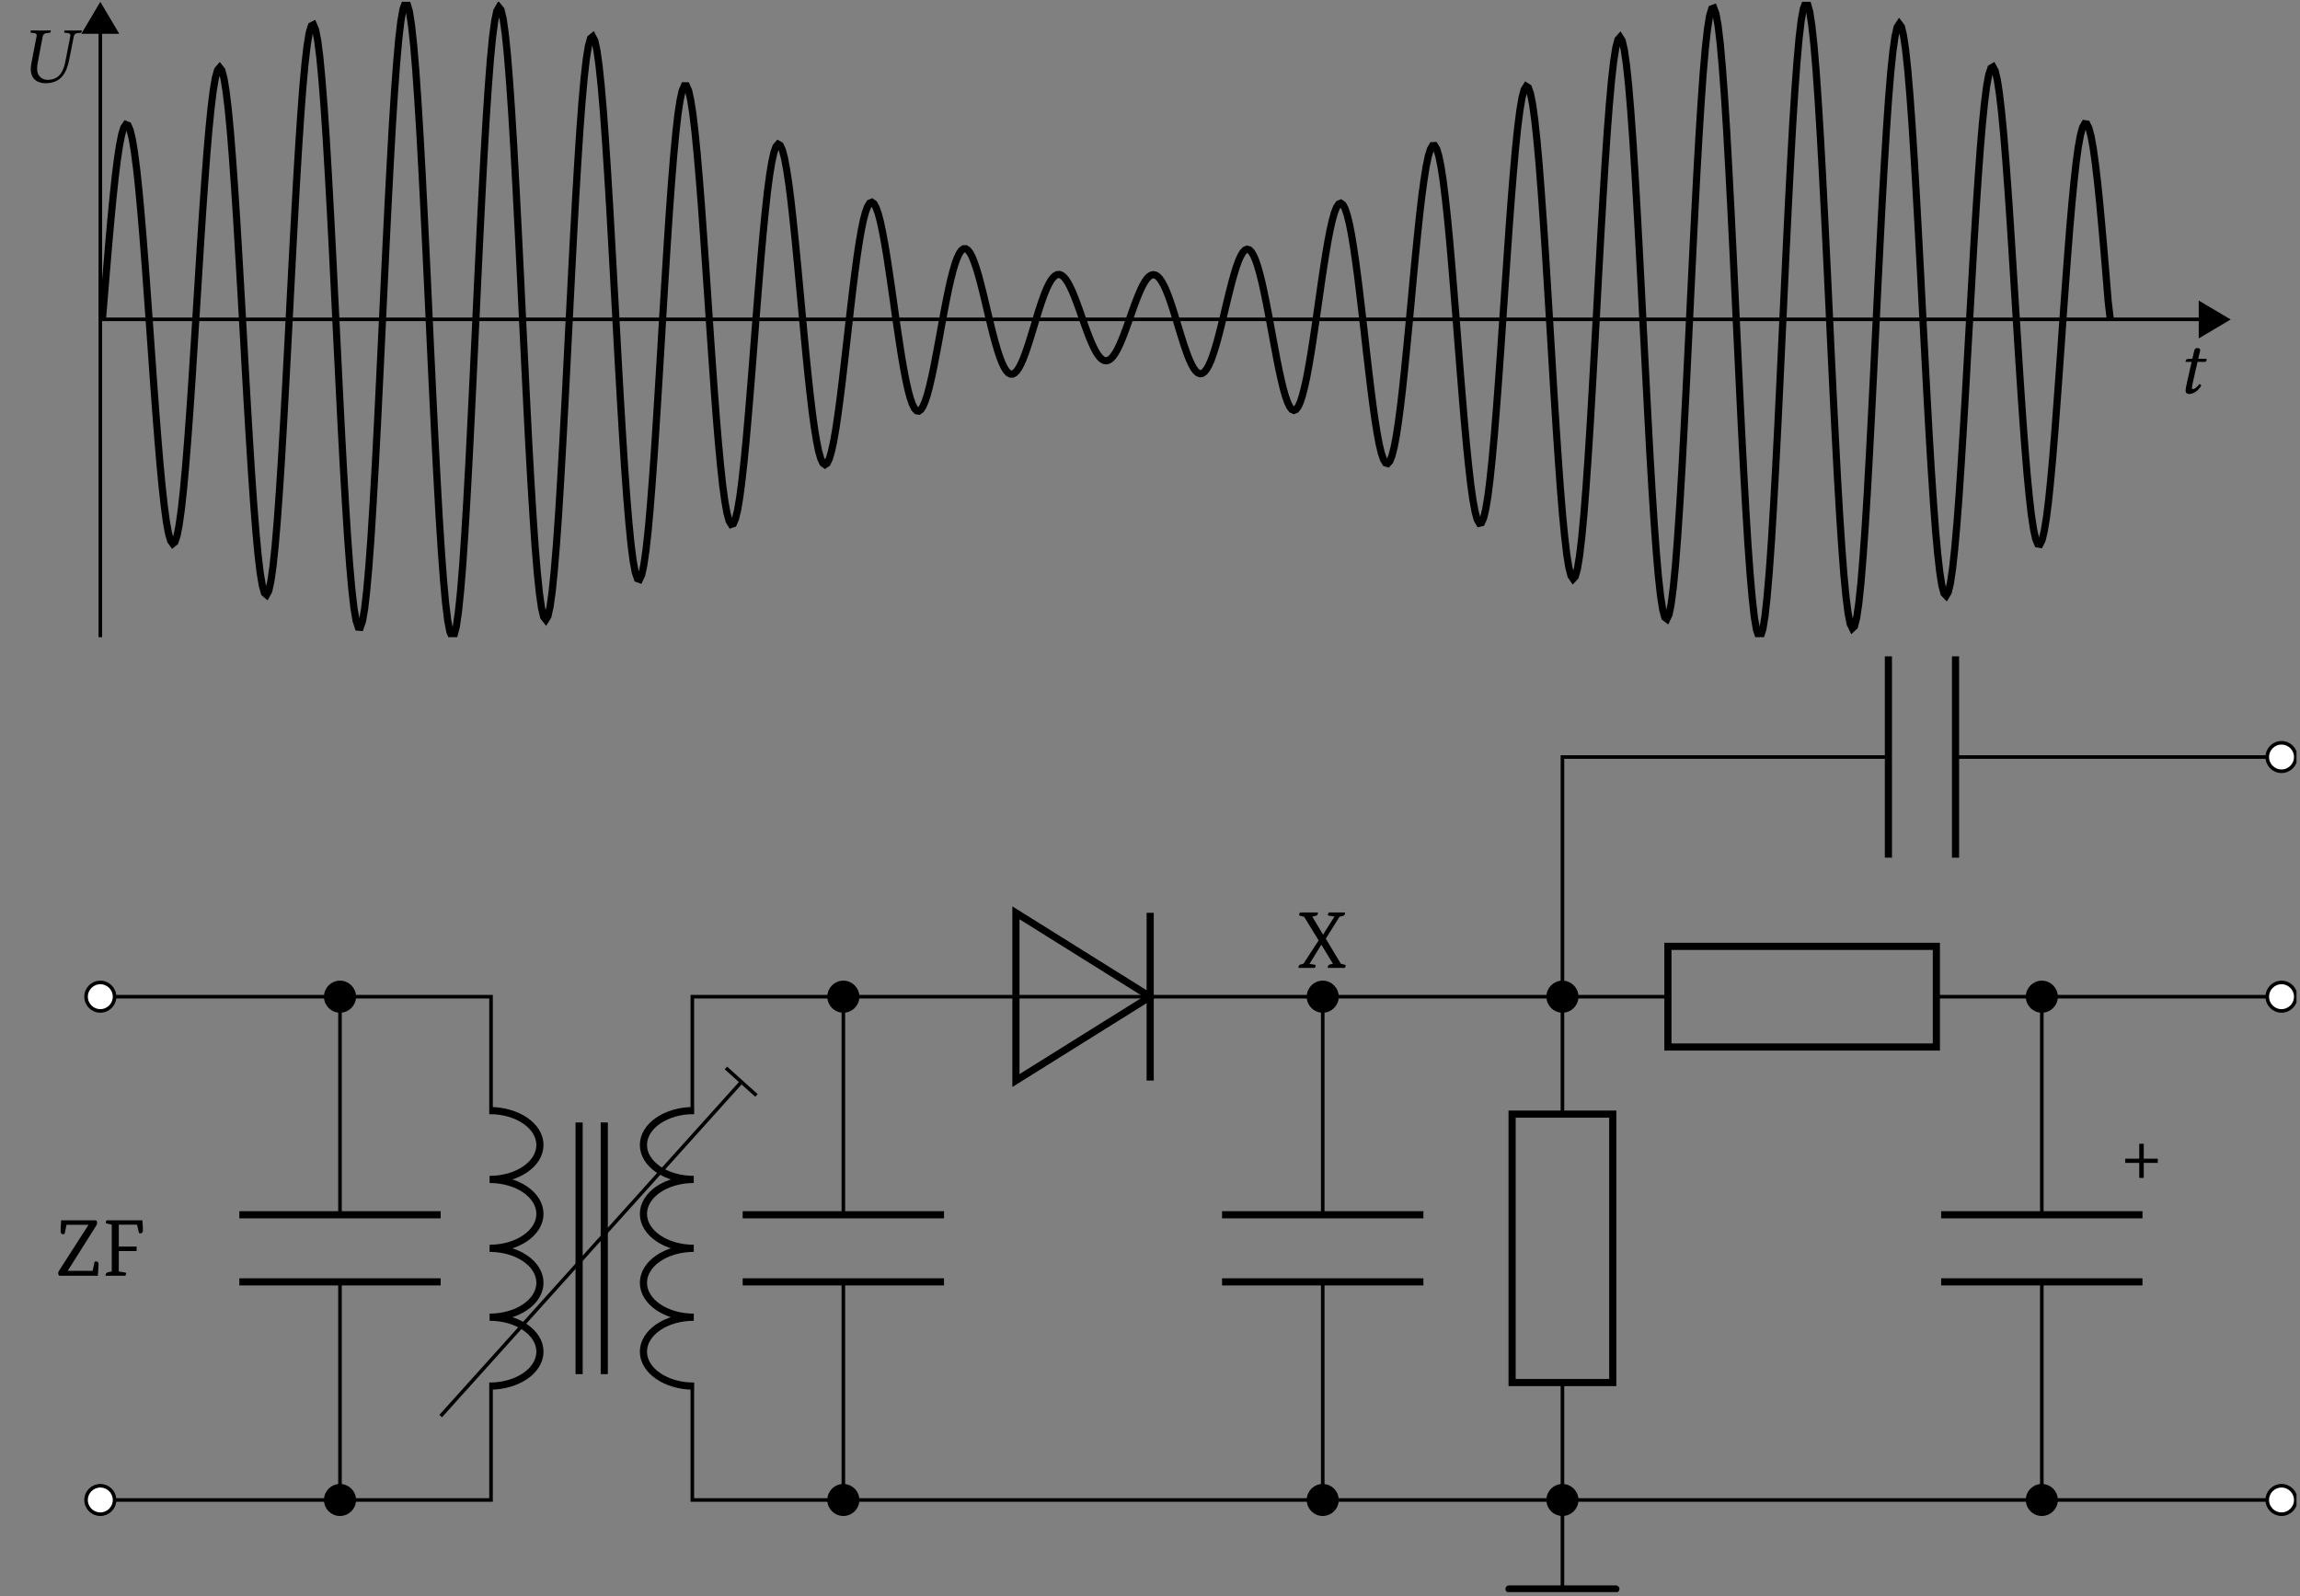 <?xml version="1.0" encoding="UTF-8"?>
<svg xmlns="http://www.w3.org/2000/svg" xmlns:xlink="http://www.w3.org/1999/xlink" width="255.85" height="177.562" viewBox="0 0 255.85 177.562">
<rect x="0" y="0" width="255.85" height="177.562" fill="#808080" stroke="none"/>
<defs>
<g>
<g id="glyph-0-0">
<path d="M 0.938 -3.828 L 0.469 -3.812 C 0.297 -3.797 0.234 -3.734 0.219 -3.656 C 0.203 -3.625 0.172 -3.516 0.172 -3.5 C 0.172 -3.484 0.203 -3.484 0.234 -3.484 L 0.859 -3.484 L 0.312 -1.047 C 0.25 -0.766 0.188 -0.484 0.188 -0.328 C 0.188 0 0.344 0.094 0.625 0.094 C 1.031 0.094 1.625 -0.281 1.922 -0.828 C 1.891 -0.953 1.828 -1 1.719 -1 C 1.312 -0.531 1.156 -0.453 1.016 -0.453 C 0.984 -0.453 0.891 -0.469 0.891 -0.578 C 0.891 -0.656 0.922 -0.828 0.984 -1.141 L 1.516 -3.484 L 2.391 -3.484 C 2.5 -3.531 2.578 -3.766 2.484 -3.828 L 1.594 -3.828 L 1.688 -4.234 C 1.719 -4.406 1.812 -4.672 1.812 -4.766 C 1.812 -4.922 1.734 -5.016 1.453 -5.016 C 1.125 -5.016 1.141 -4.609 1.047 -4.281 Z M 0.938 -3.828 "/>
</g>
<g id="glyph-0-1">
<path d="M 1.828 0.094 C 3.578 0.094 4.203 -1.047 4.5 -2.641 L 4.984 -5.094 C 5.031 -5.344 5.172 -5.484 5.547 -5.5 L 5.766 -5.516 C 5.812 -5.516 5.844 -5.547 5.844 -5.594 L 5.875 -5.766 L 5.859 -5.781 C 5.453 -5.781 5.109 -5.766 4.922 -5.766 C 4.719 -5.766 4.375 -5.781 3.984 -5.781 L 3.953 -5.766 L 3.922 -5.594 C 3.922 -5.547 3.953 -5.516 3.984 -5.516 L 4.203 -5.5 C 4.5 -5.484 4.609 -5.406 4.609 -5.219 C 4.609 -5.188 4.609 -5.141 4.594 -5.094 L 4.078 -2.469 C 3.891 -1.469 3.531 -0.281 2.078 -0.281 C 1.656 -0.281 1.344 -0.469 1.141 -0.719 C 0.953 -0.969 0.906 -1.25 0.906 -1.531 C 0.906 -1.812 0.953 -2.125 1.016 -2.406 L 1.531 -5.109 C 1.594 -5.359 1.734 -5.484 2.094 -5.5 L 2.312 -5.516 C 2.359 -5.516 2.391 -5.547 2.391 -5.594 L 2.438 -5.766 L 2.406 -5.781 C 2.016 -5.781 1.656 -5.766 1.312 -5.766 C 0.969 -5.766 0.641 -5.781 0.234 -5.781 L 0.203 -5.766 L 0.172 -5.594 C 0.172 -5.547 0.203 -5.516 0.234 -5.516 L 0.453 -5.5 C 0.734 -5.484 0.859 -5.422 0.859 -5.234 C 0.859 -5.188 0.859 -5.156 0.844 -5.109 L 0.266 -2.109 C 0.219 -1.875 0.203 -1.672 0.203 -1.484 C 0.203 -0.203 1.156 0.094 1.828 0.094 Z M 1.828 0.094 "/>
</g>
<g id="glyph-1-0">
<path d="M 3.641 -5.656 L 3.641 -5.672 L 1.203 -5.672 L 1 -4.672 C 0.938 -4.641 0.867 -4.625 0.797 -4.625 C 0.629 -4.625 0.547 -4.754 0.547 -5.016 C 0.547 -5.266 0.566 -5.648 0.609 -6.172 L 4.516 -6.172 C 4.578 -6.078 4.609 -5.977 4.609 -5.875 C 4.609 -5.781 4.578 -5.688 4.516 -5.594 L 1.344 -0.562 L 1.344 -0.547 L 4.109 -0.547 L 4.328 -1.562 C 4.391 -1.582 4.461 -1.594 4.547 -1.594 C 4.691 -1.594 4.766 -1.473 4.766 -1.234 C 4.766 -1.016 4.738 -0.602 4.688 0 L 0.438 0 C 0.332 -0.039 0.281 -0.133 0.281 -0.281 C 0.281 -0.363 0.301 -0.441 0.344 -0.516 Z M 3.641 -5.656 "/>
</g>
<g id="glyph-1-1">
<path d="M 4.5 -6.172 C 4.539 -5.672 4.562 -5.316 4.562 -5.109 C 4.562 -4.848 4.477 -4.719 4.312 -4.719 C 4.25 -4.719 4.188 -4.727 4.125 -4.75 L 3.906 -5.688 L 1.875 -5.688 L 1.875 -3.25 L 3.859 -3.25 L 3.859 -2.75 L 1.875 -2.75 L 1.875 -0.484 L 2.578 -0.359 C 2.66 -0.348 2.703 -0.316 2.703 -0.266 C 2.703 -0.234 2.672 -0.145 2.609 0 L 0.422 0 C 0.41 -0.02 0.406 -0.047 0.406 -0.078 C 0.406 -0.242 0.508 -0.352 0.719 -0.406 L 1.094 -0.484 L 1.094 -5.688 L 0.547 -5.812 C 0.461 -5.832 0.422 -5.867 0.422 -5.922 C 0.422 -5.973 0.453 -6.055 0.516 -6.172 Z M 4.5 -6.172 "/>
</g>
<g id="glyph-1-2">
<path d="M 2.203 -6.172 C 2.203 -6.141 2.203 -6.113 2.203 -6.094 C 2.203 -5.926 2.102 -5.82 1.906 -5.781 L 1.578 -5.703 L 2.766 -3.719 L 2.781 -3.719 L 4.047 -5.719 L 3.438 -5.812 C 3.352 -5.812 3.312 -5.848 3.312 -5.922 C 3.312 -5.973 3.348 -6.055 3.422 -6.172 L 5.203 -6.172 C 5.211 -6.141 5.219 -6.113 5.219 -6.094 C 5.219 -5.926 5.117 -5.816 4.922 -5.766 L 4.609 -5.703 L 3.078 -3.25 L 4.75 -0.469 L 5.172 -0.359 C 5.254 -0.336 5.297 -0.305 5.297 -0.266 C 5.297 -0.234 5.266 -0.145 5.203 0 L 3.312 0 C 3.301 -0.02 3.297 -0.047 3.297 -0.078 C 3.297 -0.254 3.398 -0.363 3.609 -0.406 L 3.875 -0.453 L 2.594 -2.578 L 2.578 -2.578 L 1.266 -0.453 L 1.828 -0.359 C 1.91 -0.348 1.953 -0.316 1.953 -0.266 C 1.953 -0.203 1.922 -0.113 1.859 0 L 0.047 0 C 0.047 -0.02 0.047 -0.047 0.047 -0.078 C 0.047 -0.254 0.145 -0.363 0.344 -0.406 L 0.594 -0.469 L 2.281 -3.062 L 0.672 -5.688 L 0.234 -5.797 C 0.148 -5.816 0.109 -5.859 0.109 -5.922 C 0.109 -5.973 0.145 -6.055 0.219 -6.172 Z M 2.203 -6.172 "/>
</g>
<g id="glyph-1-3">
<path d="M 2.484 -3.031 L 4.047 -3.031 L 4.047 -2.562 L 2.484 -2.562 L 2.484 -0.891 L 1.984 -0.891 L 1.984 -2.562 L 0.422 -2.562 L 0.422 -3.031 L 1.984 -3.031 L 1.984 -4.688 L 2.484 -4.688 Z M 2.484 -3.031 "/>
</g>
</g>
<clipPath id="clip-0">
<path clip-rule="nonzero" d="M 11.16 0.199 L 246 0.199 L 246 70.891 L 11.16 70.891 Z M 11.16 0.199 "/>
</clipPath>
<clipPath id="clip-1">
<path clip-rule="nonzero" d="M 252 109 L 255.461 109 L 255.461 113 L 252 113 Z M 252 109 "/>
</clipPath>
<clipPath id="clip-2">
<path clip-rule="nonzero" d="M 246 103 L 255.461 103 L 255.461 119 L 246 119 Z M 246 103 "/>
</clipPath>
<clipPath id="clip-3">
<path clip-rule="nonzero" d="M 167 176 L 181 176 L 181 177.125 L 167 177.125 Z M 167 176 "/>
</clipPath>
<clipPath id="clip-4">
<path clip-rule="nonzero" d="M 252 165 L 255.461 165 L 255.461 169 L 252 169 Z M 252 165 "/>
</clipPath>
<clipPath id="clip-5">
<path clip-rule="nonzero" d="M 246 159 L 255.461 159 L 255.461 175 L 246 175 Z M 246 159 "/>
</clipPath>
<clipPath id="clip-6">
<path clip-rule="nonzero" d="M 252 82 L 255.461 82 L 255.461 86 L 252 86 Z M 252 82 "/>
</clipPath>
<clipPath id="clip-7">
<path clip-rule="nonzero" d="M 246 77 L 255.461 77 L 255.461 92 L 246 92 Z M 246 77 "/>
</clipPath>
</defs>
<path fill="none" stroke-width="0.399" stroke-linecap="butt" stroke-linejoin="miter" stroke="rgb(0%, 0%, 0%)" stroke-opacity="1" stroke-miterlimit="10" d="M 0.001 35.433 L 234.105 35.433 " transform="matrix(0.998, 0, 0, -0.998, 11.159, 70.889)"/>
<path fill-rule="nonzero" fill="rgb(0%, 0%, 0%)" fill-opacity="1" stroke-width="0.399" stroke-linecap="butt" stroke-linejoin="miter" stroke="rgb(0%, 0%, 0%)" stroke-opacity="1" stroke-miterlimit="10" d="M 3.172 0 L 0.199 1.762 L 0.199 -1.762 Z M 3.172 0 " transform="matrix(0.998, 0, 0, -0.998, 244.586, 35.543)"/>
<path fill="none" stroke-width="0.399" stroke-linecap="butt" stroke-linejoin="miter" stroke="rgb(0%, 0%, 0%)" stroke-opacity="1" stroke-miterlimit="10" d="M 0.001 -0.001 L 0.001 67.395 " transform="matrix(0.998, 0, 0, -0.998, 11.159, 70.889)"/>
<path fill-rule="nonzero" fill="rgb(0%, 0%, 0%)" fill-opacity="1" stroke-width="0.399" stroke-linecap="butt" stroke-linejoin="miter" stroke="rgb(0%, 0%, 0%)" stroke-opacity="1" stroke-miterlimit="10" d="M 3.175 -0.001 L 0.199 1.765 L 0.199 -1.763 Z M 3.175 -0.001 " transform="matrix(0, -0.998, -0.998, 0, 11.159, 3.761)"/>
<g clip-path="url(#clip-0)">
<path fill="none" stroke-width="0.797" stroke-linecap="butt" stroke-linejoin="miter" stroke="rgb(0%, 0%, 0%)" stroke-opacity="1" stroke-miterlimit="10" d="M 0.236 35.433 L 0.475 38.319 L 0.714 41.186 L 0.949 43.982 L 1.188 46.637 L 1.427 49.104 L 1.661 51.32 L 1.9 53.239 L 2.139 54.817 L 2.374 56.011 L 2.613 56.798 L 2.852 57.151 L 3.087 57.057 L 3.326 56.513 L 3.565 55.522 L 3.8 54.096 L 4.038 52.268 L 4.277 50.063 L 4.512 47.526 L 4.751 44.702 L 4.99 41.648 L 5.225 38.425 L 5.464 35.097 L 5.703 31.733 L 5.938 28.404 L 6.176 25.178 L 6.415 22.123 L 6.65 19.308 L 6.889 16.794 L 7.128 14.632 L 7.363 12.878 L 7.602 11.57 L 7.841 10.744 L 8.076 10.419 L 8.315 10.611 L 8.553 11.315 L 8.788 12.533 L 9.027 14.237 L 9.266 16.402 L 9.501 18.983 L 9.74 21.935 L 9.979 25.201 L 10.218 28.714 L 10.453 32.402 L 10.691 36.193 L 10.93 40.007 L 11.165 43.77 L 11.404 47.396 L 11.643 50.811 L 11.878 53.944 L 12.117 56.724 L 12.356 59.089 L 12.591 60.988 L 12.83 62.375 L 13.068 63.217 L 13.303 63.495 L 13.542 63.189 L 13.781 62.312 L 14.016 60.863 L 14.255 58.882 L 14.494 56.391 L 14.729 53.446 L 14.968 50.102 L 15.207 46.429 L 15.441 42.494 L 15.68 38.378 L 15.919 34.169 L 16.154 29.947 L 16.393 25.808 L 16.632 21.833 L 16.867 18.109 L 17.106 14.714 L 17.345 11.719 L 17.58 9.193 L 17.818 7.192 L 18.057 5.755 L 18.292 4.925 L 18.531 4.721 L 18.77 5.148 L 19.005 6.205 L 19.244 7.873 L 19.483 10.121 L 19.718 12.909 L 19.956 16.183 L 20.195 19.876 L 20.43 23.913 L 20.669 28.216 L 20.908 32.692 L 21.143 37.258 L 21.382 41.812 L 21.621 46.261 L 21.856 50.513 L 22.095 54.48 L 22.333 58.075 L 22.568 61.223 L 22.807 63.855 L 23.046 65.919 L 23.281 67.36 L 23.52 68.151 L 23.759 68.272 L 23.994 67.712 L 24.233 66.486 L 24.471 64.611 L 24.706 62.124 L 24.945 59.077 L 25.184 55.526 L 25.419 51.543 L 25.658 47.212 L 25.897 42.615 L 26.132 37.853 L 26.371 33.021 L 26.61 28.216 L 26.845 23.541 L 27.083 19.096 L 27.322 14.969 L 27.557 11.245 L 27.796 8.01 L 28.035 5.328 L 28.27 3.26 L 28.509 1.847 L 28.748 1.118 L 28.983 1.099 L 29.221 1.784 L 29.46 3.17 L 29.695 5.222 L 29.934 7.905 L 30.173 11.159 L 30.408 14.926 L 30.647 19.124 L 30.886 23.67 L 31.121 28.467 L 31.36 33.421 L 31.598 38.429 L 31.833 43.387 L 32.072 48.187 L 32.311 52.738 L 32.546 56.939 L 32.785 60.703 L 33.024 63.957 L 33.259 66.623 L 33.498 68.656 L 33.736 70.007 L 33.971 70.645 L 34.21 70.559 L 34.449 69.752 L 34.684 68.233 L 34.923 66.04 L 35.162 63.213 L 35.397 59.814 L 35.636 55.906 L 35.875 51.579 L 36.11 46.911 L 36.348 42.008 L 36.587 36.964 L 36.822 31.889 L 37.061 26.889 L 37.3 22.057 L 37.539 17.506 L 37.774 13.32 L 38.013 9.592 L 38.251 6.393 L 38.486 3.797 L 38.725 1.851 L 38.964 0.598 L 39.199 0.061 L 39.438 0.253 L 39.677 1.169 L 39.912 2.787 L 40.151 5.077 L 40.39 7.991 L 40.625 11.464 L 40.863 15.427 L 41.102 19.797 L 41.337 24.485 L 41.576 29.391 L 41.815 34.411 L 42.05 39.447 L 42.289 44.393 L 42.528 49.143 L 42.763 53.603 L 43.001 57.683 L 43.24 61.298 L 43.475 64.368 L 43.714 66.843 L 43.953 68.66 L 44.188 69.795 L 44.427 70.218 L 44.666 69.924 L 44.901 68.922 L 45.14 67.234 L 45.378 64.9 L 45.613 61.963 L 45.852 58.49 L 46.091 54.555 L 46.326 50.239 L 46.565 45.63 L 46.804 40.829 L 47.039 35.935 L 47.278 31.048 L 47.516 26.266 L 47.751 21.689 L 47.99 17.412 L 48.229 13.524 L 48.464 10.101 L 48.703 7.212 L 48.942 4.913 L 49.177 3.253 L 49.416 2.262 L 49.655 1.956 L 49.89 2.34 L 50.128 3.397 L 50.367 5.113 L 50.602 7.443 L 50.841 10.336 L 51.08 13.728 L 51.315 17.553 L 51.554 21.724 L 51.793 26.153 L 52.028 30.75 L 52.266 35.422 L 52.505 40.066 L 52.74 44.589 L 52.979 48.896 L 53.218 52.902 L 53.453 56.528 L 53.692 59.7 L 53.931 62.355 L 54.166 64.438 L 54.405 65.915 L 54.643 66.757 L 54.878 66.948 L 55.117 66.49 L 55.356 65.398 L 55.591 63.702 L 55.83 61.431 L 56.069 58.647 L 56.304 55.404 L 56.543 51.774 L 56.781 47.835 L 57.016 43.668 L 57.255 39.365 L 57.494 35.01 L 57.729 30.699 L 57.968 26.517 L 58.207 22.55 L 58.442 18.881 L 58.681 15.58 L 58.92 12.709 L 59.154 10.333 L 59.393 8.488 L 59.632 7.212 L 59.867 6.526 L 60.106 6.44 L 60.345 6.949 L 60.58 8.038 L 60.819 9.682 L 61.058 11.836 L 61.293 14.456 L 61.531 17.483 L 61.77 20.851 L 62.005 24.488 L 62.244 28.314 L 62.483 32.25 L 62.718 36.213 L 62.957 40.121 L 63.196 43.896 L 63.431 47.455 L 63.67 50.737 L 63.908 53.674 L 64.147 56.199 L 64.382 58.279 L 64.621 59.865 L 64.86 60.934 L 65.095 61.47 L 65.334 61.466 L 65.573 60.926 L 65.808 59.868 L 66.046 58.326 L 66.285 56.325 L 66.52 53.924 L 66.759 51.167 L 66.998 48.121 L 67.233 44.847 L 67.472 41.421 L 67.711 37.912 L 67.946 34.392 L 68.185 30.938 L 68.423 27.617 L 68.658 24.496 L 68.897 21.638 L 69.136 19.1 L 69.371 16.927 L 69.61 15.161 L 69.849 13.833 L 70.084 12.968 L 70.323 12.572 L 70.561 12.651 L 70.796 13.195 L 71.035 14.19 L 71.274 15.607 L 71.509 17.409 L 71.748 19.558 L 71.987 22.002 L 72.222 24.688 L 72.461 27.555 L 72.7 30.546 L 72.934 33.593 L 73.173 36.632 L 73.412 39.608 L 73.647 42.451 L 73.886 45.11 L 74.125 47.53 L 74.36 49.664 L 74.599 51.477 L 74.838 52.933 L 75.073 54.01 L 75.311 54.688 L 75.55 54.962 L 75.785 54.829 L 76.024 54.3 L 76.263 53.396 L 76.498 52.135 L 76.737 50.553 L 76.976 48.685 L 77.211 46.578 L 77.45 44.275 L 77.688 41.832 L 77.923 39.298 L 78.162 36.726 L 78.401 34.172 L 78.636 31.686 L 78.875 29.321 L 79.114 27.12 L 79.349 25.127 L 79.588 23.384 L 79.826 21.916 L 80.061 20.749 L 80.3 19.907 L 80.539 19.398 L 80.774 19.226 L 81.013 19.39 L 81.252 19.879 L 81.487 20.682 L 81.726 21.767 L 81.965 23.114 L 82.199 24.688 L 82.438 26.454 L 82.677 28.369 L 82.912 30.39 L 83.151 32.477 L 83.39 34.584 L 83.625 36.667 L 83.864 38.687 L 84.103 40.594 L 84.338 42.364 L 84.576 43.95 L 84.815 45.337 L 85.05 46.488 L 85.289 47.389 L 85.528 48.027 L 85.763 48.395 L 86.002 48.489 L 86.241 48.313 L 86.476 47.874 L 86.715 47.193 L 86.953 46.284 L 87.188 45.176 L 87.427 43.888 L 87.666 42.455 L 87.901 40.908 L 88.14 39.283 L 88.379 37.615 L 88.614 35.939 L 88.853 34.29 L 89.091 32.7 L 89.326 31.2 L 89.565 29.822 L 89.804 28.588 L 90.039 27.523 L 90.278 26.646 L 90.517 25.965 L 90.752 25.495 L 90.991 25.24 L 91.23 25.201 L 91.468 25.37 L 91.703 25.742 L 91.942 26.302 L 92.181 27.038 L 92.416 27.927 L 92.655 28.949 L 92.894 30.08 L 93.129 31.298 L 93.368 32.567 L 93.606 33.867 L 93.841 35.167 L 94.08 36.444 L 94.319 37.669 L 94.554 38.821 L 94.793 39.874 L 95.032 40.81 L 95.267 41.617 L 95.506 42.274 L 95.745 42.78 L 95.979 43.12 L 96.218 43.296 L 96.457 43.308 L 96.692 43.159 L 96.931 42.858 L 97.17 42.408 L 97.405 41.828 L 97.644 41.131 L 97.883 40.336 L 98.118 39.459 L 98.356 38.519 L 98.595 37.536 L 98.83 36.538 L 99.069 35.535 L 99.308 34.556 L 99.543 33.62 L 99.782 32.739 L 100.021 31.933 L 100.256 31.22 L 100.495 30.605 L 100.733 30.104 L 100.968 29.72 L 101.207 29.462 L 101.446 29.332 L 101.681 29.328 L 101.92 29.45 L 102.159 29.689 L 102.394 30.037 L 102.633 30.492 L 102.871 31.036 L 103.106 31.658 L 103.345 32.348 L 103.584 33.084 L 103.819 33.851 L 104.058 34.638 L 104.297 35.429 L 104.532 36.201 L 104.771 36.949 L 105.01 37.65 L 105.244 38.292 L 105.483 38.868 L 105.722 39.365 L 105.957 39.776 L 106.196 40.089 L 106.435 40.305 L 106.67 40.422 L 106.909 40.434 L 107.148 40.344 L 107.383 40.156 L 107.621 39.878 L 107.86 39.51 L 108.095 39.067 L 108.334 38.554 L 108.573 37.983 L 108.808 37.368 L 109.047 36.718 L 109.286 36.044 L 109.521 35.367 L 109.759 34.697 L 109.998 34.047 L 110.233 33.425 L 110.472 32.849 L 110.711 32.328 L 110.946 31.87 L 111.185 31.49 L 111.424 31.185 L 111.659 30.969 L 111.898 30.844 L 112.136 30.813 L 112.371 30.871 L 112.61 31.024 L 112.849 31.267 L 113.084 31.596 L 113.323 31.999 L 113.562 32.477 L 113.797 33.013 L 114.036 33.605 L 114.275 34.235 L 114.509 34.889 L 114.748 35.563 L 114.987 36.24 L 115.222 36.902 L 115.461 37.54 L 115.7 38.143 L 115.935 38.695 L 116.174 39.189 L 116.413 39.608 L 116.648 39.948 L 116.886 40.199 L 117.125 40.356 L 117.36 40.414 L 117.599 40.371 L 117.838 40.226 L 118.073 39.984 L 118.312 39.639 L 118.551 39.208 L 118.79 38.691 L 119.024 38.096 L 119.263 37.438 L 119.502 36.726 L 119.737 35.978 L 119.976 35.202 L 120.215 34.419 L 120.45 33.64 L 120.689 32.884 L 120.928 32.168 L 121.163 31.502 L 121.401 30.907 L 121.64 30.394 L 121.875 29.971 L 122.114 29.654 L 122.353 29.45 L 122.588 29.368 L 122.827 29.407 L 123.066 29.575 L 123.301 29.865 L 123.539 30.28 L 123.778 30.809 L 124.013 31.451 L 124.252 32.187 L 124.491 33.009 L 124.726 33.898 L 124.965 34.842 L 125.204 35.821 L 125.439 36.816 L 125.678 37.802 L 125.916 38.762 L 126.151 39.678 L 126.39 40.528 L 126.629 41.292 L 126.864 41.949 L 127.103 42.486 L 127.342 42.889 L 127.577 43.148 L 127.816 43.249 L 128.055 43.191 L 128.289 42.971 L 128.528 42.584 L 128.767 42.039 L 129.002 41.342 L 129.241 40.504 L 129.48 39.541 L 129.715 38.468 L 129.954 37.305 L 130.193 36.076 L 130.428 34.799 L 130.666 33.507 L 130.905 32.226 L 131.14 30.981 L 131.379 29.798 L 131.618 28.706 L 131.853 27.727 L 132.092 26.885 L 132.331 26.204 L 132.566 25.702 L 132.804 25.389 L 133.043 25.279 L 133.278 25.381 L 133.517 25.695 L 133.756 26.223 L 133.991 26.955 L 134.23 27.88 L 134.469 28.984 L 134.704 30.253 L 134.943 31.655 L 135.181 33.17 L 135.416 34.768 L 135.655 36.412 L 135.894 38.077 L 136.129 39.721 L 136.368 41.315 L 136.607 42.819 L 136.842 44.201 L 137.081 45.431 L 137.319 46.48 L 137.554 47.318 L 137.793 47.925 L 138.032 48.285 L 138.267 48.383 L 138.506 48.215 L 138.745 47.772 L 138.98 47.064 L 139.219 46.096 L 139.458 44.882 L 139.693 43.449 L 139.931 41.82 L 140.17 40.023 L 140.405 38.092 L 140.644 36.068 L 140.883 33.988 L 141.118 31.897 L 141.357 29.841 L 141.596 27.86 L 141.831 25.996 L 142.069 24.297 L 142.308 22.793 L 142.543 21.528 L 142.782 20.526 L 143.021 19.821 L 143.256 19.425 L 143.495 19.355 L 143.734 19.621 L 143.969 20.224 L 144.208 21.152 L 144.446 22.397 L 144.681 23.936 L 144.92 25.745 L 145.159 27.786 L 145.394 30.022 L 145.633 32.414 L 145.872 34.909 L 146.111 37.454 L 146.346 40.007 L 146.584 42.505 L 146.823 44.898 L 147.058 47.134 L 147.297 49.166 L 147.536 50.944 L 147.771 52.428 L 148.01 53.58 L 148.249 54.374 L 148.484 54.79 L 148.723 54.805 L 148.961 54.418 L 149.196 53.63 L 149.435 52.452 L 149.674 50.901 L 149.909 49.002 L 150.148 46.793 L 150.387 44.311 L 150.622 41.609 L 150.861 38.738 L 151.099 35.758 L 151.334 32.724 L 151.573 29.704 L 151.812 26.76 L 152.047 23.952 L 152.286 21.344 L 152.525 18.991 L 152.76 16.946 L 152.999 15.263 L 153.238 13.97 L 153.473 13.109 L 153.711 12.698 L 153.95 12.753 L 154.185 13.281 L 154.424 14.276 L 154.663 15.725 L 154.898 17.6 L 155.137 19.872 L 155.376 22.495 L 155.611 25.42 L 155.849 28.588 L 156.088 31.94 L 156.323 35.406 L 156.562 38.911 L 156.801 42.388 L 157.036 45.763 L 157.275 48.963 L 157.514 51.923 L 157.749 54.57 L 157.988 56.853 L 158.226 58.717 L 158.461 60.123 L 158.7 61.028 L 158.939 61.411 L 159.174 61.263 L 159.413 60.577 L 159.652 59.363 L 159.887 57.64 L 160.126 55.436 L 160.364 52.796 L 160.599 49.769 L 160.838 46.413 L 161.077 42.795 L 161.312 38.989 L 161.551 35.069 L 161.79 31.122 L 162.025 27.222 L 162.264 23.459 L 162.503 19.903 L 162.738 16.637 L 162.976 13.732 L 163.215 11.249 L 163.45 9.244 L 163.689 7.76 L 163.928 6.84 L 164.163 6.499 L 164.402 6.757 L 164.641 7.611 L 164.876 9.048 L 165.114 11.041 L 165.353 13.559 L 165.588 16.547 L 165.827 19.954 L 166.066 23.705 L 166.301 27.731 L 166.54 31.944 L 166.779 36.264 L 167.014 40.598 L 167.253 44.863 L 167.491 48.959 L 167.726 52.808 L 167.965 56.325 L 168.204 59.438 L 168.439 62.073 L 168.678 64.176 L 168.917 65.699 L 169.152 66.608 L 169.391 66.878 L 169.629 66.502 L 169.864 65.48 L 170.103 63.831 L 170.342 61.584 L 170.577 58.78 L 170.816 55.479 L 171.055 51.747 L 171.29 47.651 L 171.529 43.281 L 171.768 38.723 L 172.002 34.075 L 172.241 29.426 L 172.48 24.876 L 172.715 20.518 L 172.954 16.445 L 173.193 12.745 L 173.432 9.495 L 173.667 6.765 L 173.906 4.611 L 174.144 3.084 L 174.379 2.215 L 174.618 2.031 L 174.857 2.532 L 175.092 3.719 L 175.331 5.563 L 175.57 8.03 L 175.805 11.077 L 176.044 14.636 L 176.283 18.638 L 176.518 23 L 176.756 27.641 L 176.995 32.453 L 177.23 37.348 L 177.469 42.224 L 177.708 46.973 L 177.943 51.5 L 178.182 55.71 L 178.421 59.516 L 178.656 62.837 L 178.894 65.605 L 179.133 67.755 L 179.368 69.247 L 179.607 70.046 L 179.846 70.136 L 180.081 69.505 L 180.32 68.174 L 180.559 66.165 L 180.794 63.518 L 181.033 60.284 L 181.271 56.532 L 181.506 52.338 L 181.745 47.788 L 181.984 42.975 L 182.219 37.998 L 182.458 32.959 L 182.697 27.962 L 182.932 23.114 L 183.171 18.509 L 183.409 14.248 L 183.644 10.419 L 183.883 7.102 L 184.122 4.361 L 184.357 2.262 L 184.596 0.84 L 184.835 0.132 L 185.07 0.147 L 185.309 0.891 L 185.548 2.348 L 185.782 4.486 L 186.021 7.262 L 186.26 10.618 L 186.495 14.487 L 186.734 18.787 L 186.973 23.427 L 187.208 28.318 L 187.447 33.354 L 187.686 38.429 L 187.921 43.441 L 188.159 48.289 L 188.398 52.871 L 188.633 57.088 L 188.872 60.859 L 189.111 64.102 L 189.346 66.753 L 189.585 68.758 L 189.824 70.073 L 190.059 70.676 L 190.298 70.551 L 190.536 69.705 L 190.771 68.158 L 191.01 65.934 L 191.249 63.091 L 191.484 59.681 L 191.723 55.78 L 191.962 51.465 L 192.197 46.832 L 192.436 41.969 L 192.674 36.984 L 192.909 31.98 L 193.148 27.053 L 193.387 22.315 L 193.622 17.855 L 193.861 13.767 L 194.1 10.137 L 194.335 7.035 L 194.574 4.529 L 194.813 2.661 L 195.047 1.475 L 195.286 0.989 L 195.525 1.212 L 195.76 2.14 L 195.999 3.75 L 196.238 6.002 L 196.473 8.856 L 196.712 12.243 L 196.951 16.093 L 197.186 20.33 L 197.424 24.857 L 197.663 29.587 L 197.898 34.415 L 198.137 39.247 L 198.376 43.978 L 198.611 48.516 L 198.85 52.761 L 199.089 56.634 L 199.324 60.056 L 199.562 62.954 L 199.801 65.272 L 200.04 66.968 L 200.275 68.006 L 200.514 68.37 L 200.753 68.057 L 200.988 67.074 L 201.227 65.445 L 201.466 63.213 L 201.701 60.417 L 201.939 57.127 L 202.178 53.407 L 202.413 49.343 L 202.652 45.016 L 202.891 40.516 L 203.126 35.939 L 203.365 31.376 L 203.604 26.932 L 203.839 22.687 L 204.078 18.728 L 204.316 15.141 L 204.551 11.993 L 204.79 9.346 L 205.029 7.255 L 205.264 5.755 L 205.503 4.878 L 205.742 4.631 L 205.977 5.019 L 206.216 6.025 L 206.454 7.634 L 206.689 9.796 L 206.928 12.471 L 207.167 15.595 L 207.402 19.104 L 207.641 22.922 L 207.88 26.963 L 208.115 31.149 L 208.354 35.386 L 208.593 39.592 L 208.827 43.676 L 209.066 47.557 L 209.305 51.16 L 209.54 54.406 L 209.779 57.233 L 210.018 59.59 L 210.253 61.427 L 210.492 62.719 L 210.731 63.436 L 210.966 63.573 L 211.204 63.13 L 211.443 62.128 L 211.678 60.581 L 211.917 58.537 L 212.156 56.039 L 212.391 53.141 L 212.63 49.906 L 212.869 46.41 L 213.104 42.721 L 213.342 38.922 L 213.581 35.093 L 213.816 31.306 L 214.055 27.645 L 214.294 24.183 L 214.529 20.988 L 214.768 18.125 L 215.007 15.646 L 215.242 13.602 L 215.481 12.028 L 215.719 10.951 L 215.954 10.391 L 216.193 10.348 L 216.432 10.822 L 216.667 11.793 L 216.906 13.238 L 217.145 15.122 L 217.38 17.401 L 217.619 20.02 L 217.858 22.926 L 218.092 26.051 L 218.331 29.328 L 218.57 32.692 L 218.805 36.068 L 219.044 39.388 L 219.283 42.588 L 219.518 45.595 L 219.757 48.356 L 219.996 50.815 L 220.231 52.926 L 220.469 54.653 L 220.708 55.96 L 220.943 56.83 L 221.182 57.245 L 221.421 57.21 L 221.656 56.732 L 221.895 55.819 L 222.134 54.504 L 222.369 52.816 L 222.607 50.795 L 222.846 48.489 L 223.081 45.948 L 223.32 43.23 L 223.559 40.391 L 223.794 37.497 L 224.033 35.433 " transform="matrix(0.998, 0, 0, -0.998, 11.159, 70.889)"/>
</g>
<g fill="rgb(0%, 0%, 0%)" fill-opacity="1">
<use xlink:href="#glyph-0-0" x="242.936" y="43.741"/>
</g>
<g fill="rgb(0%, 0%, 0%)" fill-opacity="1">
<use xlink:href="#glyph-0-1" x="3.221" y="9.165"/>
</g>
<path fill="none" stroke-width="0.797" stroke-linecap="butt" stroke-linejoin="bevel" stroke="rgb(0%, 0%, 0%)" stroke-opacity="1" stroke-miterlimit="10" d="M 43.389 -52.768 C 46.487 -52.768 49.001 -54.487 49.001 -56.606 C 49.001 -58.728 46.487 -60.447 43.389 -60.447 C 46.487 -60.447 49.001 -62.166 49.001 -64.289 C 49.001 -66.407 46.487 -68.126 43.389 -68.126 C 46.487 -68.126 49.001 -69.845 49.001 -71.968 C 49.001 -74.086 46.487 -75.805 43.389 -75.805 C 46.487 -75.805 49.001 -77.524 49.001 -79.647 C 49.001 -81.769 46.487 -83.488 43.389 -83.488 " transform="matrix(0.998, 0, 0, -0.998, 11.159, 70.889)"/>
<path fill="none" stroke-width="0.797" stroke-linecap="butt" stroke-linejoin="bevel" stroke="rgb(0%, 0%, 0%)" stroke-opacity="1" stroke-miterlimit="10" d="M 66.148 -83.488 C 63.051 -83.488 60.537 -81.769 60.537 -79.647 C 60.537 -77.524 63.051 -75.805 66.148 -75.805 C 63.051 -75.805 60.537 -74.086 60.537 -71.968 C 60.537 -69.845 63.051 -68.126 66.148 -68.126 C 63.051 -68.126 60.537 -66.407 60.537 -64.289 C 60.537 -62.166 63.051 -60.447 66.148 -60.447 C 63.051 -60.447 60.537 -58.728 60.537 -56.606 C 60.537 -54.487 63.051 -52.768 66.148 -52.768 " transform="matrix(0.998, 0, 0, -0.998, 11.159, 70.889)"/>
<path fill="none" stroke-width="0.399" stroke-linecap="butt" stroke-linejoin="miter" stroke="rgb(0%, 0%, 0%)" stroke-opacity="1" stroke-miterlimit="10" d="M 26.715 -40.077 L 43.55 -40.077 L 43.55 -53.167 M 43.55 -83.089 L 43.55 -96.18 L 26.715 -96.18 M 82.822 -40.077 L 65.988 -40.077 L 65.988 -53.167 M 65.988 -83.089 L 65.988 -96.18 L 82.822 -96.18 " transform="matrix(0.998, 0, 0, -0.998, 11.159, 70.889)"/>
<path fill="none" stroke-width="0.797" stroke-linecap="butt" stroke-linejoin="miter" stroke="rgb(0%, 0%, 0%)" stroke-opacity="1" stroke-miterlimit="10" d="M 56.171 -82.153 L 56.171 -54.099 M 53.367 -82.153 L 53.367 -54.099 " transform="matrix(0.998, 0, 0, -0.998, 11.159, 70.889)"/>
<path fill="none" stroke-width="0.399" stroke-linecap="butt" stroke-linejoin="miter" stroke="rgb(0%, 0%, 0%)" stroke-opacity="1" stroke-miterlimit="10" d="M 37.938 -86.828 L 71.399 -49.647 " transform="matrix(0.998, 0, 0, -0.998, 11.159, 70.889)"/>
<path fill="none" stroke-width="0.399" stroke-linecap="butt" stroke-linejoin="miter" stroke="rgb(0%, 0%, 0%)" stroke-opacity="1" stroke-miterlimit="10" d="M -0.001 2.292 L -0.001 -2.292 " transform="matrix(0.667, -0.741, -0.741, -0.667, 82.45, 120.341)"/>
<path fill="none" stroke-width="0.399" stroke-linecap="butt" stroke-linejoin="miter" stroke="rgb(0%, 0%, 0%)" stroke-opacity="1" stroke-miterlimit="10" d="M 26.715 -40.077 L 26.715 -64.386 M 26.715 -71.866 L 26.715 -96.18 " transform="matrix(0.998, 0, 0, -0.998, 11.159, 70.889)"/>
<path fill="none" stroke-width="0.797" stroke-linecap="butt" stroke-linejoin="miter" stroke="rgb(0%, 0%, 0%)" stroke-opacity="1" stroke-miterlimit="10" d="M 37.938 -64.386 L 15.496 -64.386 M 37.938 -71.866 L 15.496 -71.866 " transform="matrix(0.998, 0, 0, -0.998, 11.159, 70.889)"/>
<path fill-rule="nonzero" fill="rgb(0%, 0%, 0%)" fill-opacity="1" stroke-width="0.399" stroke-linecap="butt" stroke-linejoin="miter" stroke="rgb(0%, 0%, 0%)" stroke-opacity="1" stroke-miterlimit="10" d="M 28.305 -40.077 C 28.305 -39.2 27.592 -38.487 26.715 -38.487 C 25.838 -38.487 25.129 -39.2 25.129 -40.077 C 25.129 -40.95 25.838 -41.663 26.715 -41.663 C 27.592 -41.663 28.305 -40.95 28.305 -40.077 Z M 28.305 -40.077 " transform="matrix(0.998, 0, 0, -0.998, 11.159, 70.889)"/>
<path fill-rule="nonzero" fill="rgb(0%, 0%, 0%)" fill-opacity="1" stroke-width="0.399" stroke-linecap="butt" stroke-linejoin="miter" stroke="rgb(0%, 0%, 0%)" stroke-opacity="1" stroke-miterlimit="10" d="M 28.305 -96.18 C 28.305 -95.302 27.592 -94.594 26.715 -94.594 C 25.838 -94.594 25.129 -95.302 25.129 -96.18 C 25.129 -97.057 25.838 -97.765 26.715 -97.765 C 27.592 -97.765 28.305 -97.057 28.305 -96.18 Z M 28.305 -96.18 " transform="matrix(0.998, 0, 0, -0.998, 11.159, 70.889)"/>
<path fill="none" stroke-width="0.399" stroke-linecap="butt" stroke-linejoin="miter" stroke="rgb(0%, 0%, 0%)" stroke-opacity="1" stroke-miterlimit="10" d="M 26.715 -40.077 L 13.358 -40.077 M 13.358 -40.077 L 0.001 -40.077 " transform="matrix(0.998, 0, 0, -0.998, 11.159, 70.889)"/>
<path fill-rule="nonzero" fill="rgb(100%, 100%, 100%)" fill-opacity="1" stroke-width="0.399" stroke-linecap="butt" stroke-linejoin="miter" stroke="rgb(0%, 0%, 0%)" stroke-opacity="1" stroke-miterlimit="10" d="M 1.587 -40.077 C 1.587 -39.2 0.878 -38.487 0.001 -38.487 C -0.876 -38.487 -1.589 -39.2 -1.589 -40.077 C -1.589 -40.95 -0.876 -41.663 0.001 -41.663 C 0.878 -41.663 1.587 -40.95 1.587 -40.077 Z M 1.587 -40.077 " transform="matrix(0.998, 0, 0, -0.998, 11.159, 70.889)"/>
<path fill="none" stroke-width="0.399" stroke-linecap="butt" stroke-linejoin="miter" stroke="rgb(0%, 0%, 0%)" stroke-opacity="1" stroke-miterlimit="10" d="M 26.715 -96.18 L 13.358 -96.18 M 13.358 -96.18 L 0.001 -96.18 " transform="matrix(0.998, 0, 0, -0.998, 11.159, 70.889)"/>
<path fill-rule="nonzero" fill="rgb(100%, 100%, 100%)" fill-opacity="1" stroke-width="0.399" stroke-linecap="butt" stroke-linejoin="miter" stroke="rgb(0%, 0%, 0%)" stroke-opacity="1" stroke-miterlimit="10" d="M 1.587 -96.18 C 1.587 -95.302 0.878 -94.594 0.001 -94.594 C -0.876 -94.594 -1.589 -95.302 -1.589 -96.18 C -1.589 -97.057 -0.876 -97.765 0.001 -97.765 C 0.878 -97.765 1.587 -97.057 1.587 -96.18 Z M 1.587 -96.18 " transform="matrix(0.998, 0, 0, -0.998, 11.159, 70.889)"/>
<g fill="rgb(0%, 0%, 0%)" fill-opacity="1">
<use xlink:href="#glyph-1-0" x="6.195" y="141.934"/>
<use xlink:href="#glyph-1-1" x="11.338" y="141.934"/>
</g>
<path fill="none" stroke-width="0.399" stroke-linecap="butt" stroke-linejoin="miter" stroke="rgb(0%, 0%, 0%)" stroke-opacity="1" stroke-miterlimit="10" d="M 82.822 -40.077 L 82.822 -64.386 M 82.822 -71.866 L 82.822 -96.18 " transform="matrix(0.998, 0, 0, -0.998, 11.159, 70.889)"/>
<path fill="none" stroke-width="0.797" stroke-linecap="butt" stroke-linejoin="miter" stroke="rgb(0%, 0%, 0%)" stroke-opacity="1" stroke-miterlimit="10" d="M 94.041 -64.386 L 71.599 -64.386 M 94.041 -71.866 L 71.599 -71.866 " transform="matrix(0.998, 0, 0, -0.998, 11.159, 70.889)"/>
<path fill-rule="nonzero" fill="rgb(0%, 0%, 0%)" fill-opacity="1" stroke-width="0.399" stroke-linecap="butt" stroke-linejoin="miter" stroke="rgb(0%, 0%, 0%)" stroke-opacity="1" stroke-miterlimit="10" d="M 84.408 -40.077 C 84.408 -39.2 83.699 -38.487 82.822 -38.487 C 81.945 -38.487 81.232 -39.2 81.232 -40.077 C 81.232 -40.95 81.945 -41.663 82.822 -41.663 C 83.699 -41.663 84.408 -40.95 84.408 -40.077 Z M 84.408 -40.077 " transform="matrix(0.998, 0, 0, -0.998, 11.159, 70.889)"/>
<path fill-rule="nonzero" fill="rgb(0%, 0%, 0%)" fill-opacity="1" stroke-width="0.399" stroke-linecap="butt" stroke-linejoin="miter" stroke="rgb(0%, 0%, 0%)" stroke-opacity="1" stroke-miterlimit="10" d="M 84.408 -96.18 C 84.408 -95.302 83.699 -94.594 82.822 -94.594 C 81.945 -94.594 81.232 -95.302 81.232 -96.18 C 81.232 -97.057 81.945 -97.765 82.822 -97.765 C 83.699 -97.765 84.408 -97.057 84.408 -96.18 Z M 84.408 -96.18 " transform="matrix(0.998, 0, 0, -0.998, 11.159, 70.889)"/>
<path fill="none" stroke-width="0.399" stroke-linecap="butt" stroke-linejoin="miter" stroke="rgb(0%, 0%, 0%)" stroke-opacity="1" stroke-miterlimit="10" d="M 82.822 -40.077 L 102.057 -40.077 M 117.02 -40.077 L 149.611 -40.077 M 149.611 -40.077 L 174.728 -40.077 M 204.649 -40.077 L 229.762 -40.077 M 229.762 -40.077 L 243.119 -40.077 " transform="matrix(0.998, 0, 0, -0.998, 11.159, 70.889)"/>
<path fill="none" stroke-width="0.797" stroke-linecap="butt" stroke-linejoin="miter" stroke="rgb(0%, 0%, 0%)" stroke-opacity="1" stroke-miterlimit="10" d="M 117.02 -40.077 L 102.057 -30.726 L 102.057 -49.424 Z M 117.02 -40.077 " transform="matrix(0.998, 0, 0, -0.998, 11.159, 70.889)"/>
<path fill="none" stroke-width="0.399" stroke-linecap="butt" stroke-linejoin="miter" stroke="rgb(0%, 0%, 0%)" stroke-opacity="1" stroke-miterlimit="10" d="M 117.02 -40.077 L 102.057 -40.077 " transform="matrix(0.998, 0, 0, -0.998, 11.159, 70.889)"/>
<path fill="none" stroke-width="0.797" stroke-linecap="butt" stroke-linejoin="miter" stroke="rgb(0%, 0%, 0%)" stroke-opacity="1" stroke-miterlimit="10" d="M 117.02 -49.424 L 117.02 -30.726 " transform="matrix(0.998, 0, 0, -0.998, 11.159, 70.889)"/>
<path fill-rule="nonzero" fill="rgb(0%, 0%, 0%)" fill-opacity="1" stroke-width="0.399" stroke-linecap="butt" stroke-linejoin="miter" stroke="rgb(0%, 0%, 0%)" stroke-opacity="1" stroke-miterlimit="10" d="M 137.84 -40.077 C 137.84 -39.2 137.132 -38.487 136.254 -38.487 C 135.377 -38.487 134.668 -39.2 134.668 -40.077 C 134.668 -40.95 135.377 -41.663 136.254 -41.663 C 137.132 -41.663 137.84 -40.95 137.84 -40.077 Z M 137.84 -40.077 " transform="matrix(0.998, 0, 0, -0.998, 11.159, 70.889)"/>
<g fill="rgb(0%, 0%, 0%)" fill-opacity="1">
<use xlink:href="#glyph-1-2" x="144.402" y="107.685"/>
</g>
<path fill-rule="nonzero" fill="rgb(0%, 0%, 0%)" fill-opacity="1" stroke-width="0.399" stroke-linecap="butt" stroke-linejoin="miter" stroke="rgb(0%, 0%, 0%)" stroke-opacity="1" stroke-miterlimit="10" d="M 164.558 -40.077 C 164.558 -39.2 163.846 -38.487 162.972 -38.487 C 162.095 -38.487 161.383 -39.2 161.383 -40.077 C 161.383 -40.95 162.095 -41.663 162.972 -41.663 C 163.846 -41.663 164.558 -40.95 164.558 -40.077 Z M 164.558 -40.077 " transform="matrix(0.998, 0, 0, -0.998, 11.159, 70.889)"/>
<path fill="none" stroke-width="0.797" stroke-linecap="butt" stroke-linejoin="miter" stroke="rgb(0%, 0%, 0%)" stroke-opacity="1" stroke-miterlimit="10" d="M 174.728 -34.465 L 204.649 -34.465 L 204.649 -45.684 L 174.728 -45.684 Z M 174.728 -34.465 " transform="matrix(0.998, 0, 0, -0.998, 11.159, 70.889)"/>
<path fill-rule="nonzero" fill="rgb(0%, 0%, 0%)" fill-opacity="1" stroke-width="0.399" stroke-linecap="butt" stroke-linejoin="miter" stroke="rgb(0%, 0%, 0%)" stroke-opacity="1" stroke-miterlimit="10" d="M 217.991 -40.077 C 217.991 -39.2 217.282 -38.487 216.405 -38.487 C 215.528 -38.487 214.819 -39.2 214.819 -40.077 C 214.819 -40.95 215.528 -41.663 216.405 -41.663 C 217.282 -41.663 217.991 -40.95 217.991 -40.077 Z M 217.991 -40.077 " transform="matrix(0.998, 0, 0, -0.998, 11.159, 70.889)"/>
<g clip-path="url(#clip-1)">
<path fill-rule="nonzero" fill="rgb(100%, 100%, 100%)" fill-opacity="1" d="M 255.266 110.867 C 255.266 109.992 254.555 109.281 253.68 109.281 C 252.809 109.281 252.098 109.992 252.098 110.867 C 252.098 111.738 252.809 112.449 253.68 112.449 C 254.555 112.449 255.266 111.738 255.266 110.867 Z M 255.266 110.867 "/>
</g>
<g clip-path="url(#clip-2)">
<path fill="none" stroke-width="0.399" stroke-linecap="butt" stroke-linejoin="miter" stroke="rgb(0%, 0%, 0%)" stroke-opacity="1" stroke-miterlimit="10" d="M 244.709 -40.077 C 244.709 -39.2 243.996 -38.487 243.119 -38.487 C 242.246 -38.487 241.533 -39.2 241.533 -40.077 C 241.533 -40.95 242.246 -41.663 243.119 -41.663 C 243.996 -41.663 244.709 -40.95 244.709 -40.077 Z M 244.709 -40.077 " transform="matrix(0.998, 0, 0, -0.998, 11.159, 70.889)"/>
</g>
<path fill="none" stroke-width="0.399" stroke-linecap="butt" stroke-linejoin="miter" stroke="rgb(0%, 0%, 0%)" stroke-opacity="1" stroke-miterlimit="10" d="M 82.822 -96.18 L 109.536 -96.18 M 109.536 -96.18 L 149.611 -96.18 M 149.611 -96.18 L 189.687 -96.18 M 189.687 -96.18 L 229.762 -96.18 M 229.762 -96.18 L 243.119 -96.18 " transform="matrix(0.998, 0, 0, -0.998, 11.159, 70.889)"/>
<path fill-rule="nonzero" fill="rgb(0%, 0%, 0%)" fill-opacity="1" stroke-width="0.399" stroke-linecap="butt" stroke-linejoin="miter" stroke="rgb(0%, 0%, 0%)" stroke-opacity="1" stroke-miterlimit="10" d="M 137.84 -96.18 C 137.84 -95.302 137.132 -94.594 136.254 -94.594 C 135.377 -94.594 134.668 -95.302 134.668 -96.18 C 134.668 -97.057 135.377 -97.765 136.254 -97.765 C 137.132 -97.765 137.84 -97.057 137.84 -96.18 Z M 137.84 -96.18 " transform="matrix(0.998, 0, 0, -0.998, 11.159, 70.889)"/>
<path fill-rule="nonzero" fill="rgb(0%, 0%, 0%)" fill-opacity="1" stroke-width="0.399" stroke-linecap="butt" stroke-linejoin="miter" stroke="rgb(0%, 0%, 0%)" stroke-opacity="1" stroke-miterlimit="10" d="M 164.558 -96.18 C 164.558 -95.302 163.846 -94.594 162.972 -94.594 C 162.095 -94.594 161.383 -95.302 161.383 -96.18 C 161.383 -97.057 162.095 -97.765 162.972 -97.765 C 163.846 -97.765 164.558 -97.057 164.558 -96.18 Z M 164.558 -96.18 " transform="matrix(0.998, 0, 0, -0.998, 11.159, 70.889)"/>
<path fill="none" stroke-width="0.399" stroke-linecap="butt" stroke-linejoin="miter" stroke="rgb(0%, 0%, 0%)" stroke-opacity="1" stroke-miterlimit="10" d="M 162.972 -96.18 L 162.972 -106.102 " transform="matrix(0.998, 0, 0, -0.998, 11.159, 70.889)"/>
<g clip-path="url(#clip-3)">
<path fill="none" stroke-width="0.797" stroke-linecap="round" stroke-linejoin="miter" stroke="rgb(0%, 0%, 0%)" stroke-opacity="1" stroke-miterlimit="10" d="M 157.016 -106.102 L 168.925 -106.102 " transform="matrix(0.998, 0, 0, -0.998, 11.159, 70.889)"/>
</g>
<path fill-rule="nonzero" fill="rgb(0%, 0%, 0%)" fill-opacity="1" stroke-width="0.399" stroke-linecap="butt" stroke-linejoin="miter" stroke="rgb(0%, 0%, 0%)" stroke-opacity="1" stroke-miterlimit="10" d="M 217.991 -96.18 C 217.991 -95.302 217.282 -94.594 216.405 -94.594 C 215.528 -94.594 214.819 -95.302 214.819 -96.18 C 214.819 -97.057 215.528 -97.765 216.405 -97.765 C 217.282 -97.765 217.991 -97.057 217.991 -96.18 Z M 217.991 -96.18 " transform="matrix(0.998, 0, 0, -0.998, 11.159, 70.889)"/>
<g clip-path="url(#clip-4)">
<path fill-rule="nonzero" fill="rgb(100%, 100%, 100%)" fill-opacity="1" d="M 255.266 166.832 C 255.266 165.957 254.555 165.25 253.68 165.25 C 252.809 165.25 252.098 165.957 252.098 166.832 C 252.098 167.707 252.809 168.414 253.68 168.414 C 254.555 168.414 255.266 167.707 255.266 166.832 Z M 255.266 166.832 "/>
</g>
<g clip-path="url(#clip-5)">
<path fill="none" stroke-width="0.399" stroke-linecap="butt" stroke-linejoin="miter" stroke="rgb(0%, 0%, 0%)" stroke-opacity="1" stroke-miterlimit="10" d="M 244.709 -96.18 C 244.709 -95.302 243.996 -94.594 243.119 -94.594 C 242.246 -94.594 241.533 -95.302 241.533 -96.18 C 241.533 -97.057 242.246 -97.765 243.119 -97.765 C 243.996 -97.765 244.709 -97.057 244.709 -96.18 Z M 244.709 -96.18 " transform="matrix(0.998, 0, 0, -0.998, 11.159, 70.889)"/>
</g>
<path fill="none" stroke-width="0.399" stroke-linecap="butt" stroke-linejoin="miter" stroke="rgb(0%, 0%, 0%)" stroke-opacity="1" stroke-miterlimit="10" d="M 136.254 -40.077 L 136.254 -64.386 M 136.254 -71.866 L 136.254 -96.18 " transform="matrix(0.998, 0, 0, -0.998, 11.159, 70.889)"/>
<path fill="none" stroke-width="0.797" stroke-linecap="butt" stroke-linejoin="miter" stroke="rgb(0%, 0%, 0%)" stroke-opacity="1" stroke-miterlimit="10" d="M 147.473 -64.386 L 125.031 -64.386 M 147.473 -71.866 L 125.031 -71.866 " transform="matrix(0.998, 0, 0, -0.998, 11.159, 70.889)"/>
<path fill="none" stroke-width="0.399" stroke-linecap="butt" stroke-linejoin="miter" stroke="rgb(0%, 0%, 0%)" stroke-opacity="1" stroke-miterlimit="10" d="M 162.972 -40.077 L 162.972 -53.167 M 162.972 -83.089 L 162.972 -96.18 " transform="matrix(0.998, 0, 0, -0.998, 11.159, 70.889)"/>
<path fill="none" stroke-width="0.797" stroke-linecap="butt" stroke-linejoin="miter" stroke="rgb(0%, 0%, 0%)" stroke-opacity="1" stroke-miterlimit="10" d="M 157.361 -83.089 L 157.361 -53.167 L 168.58 -53.167 L 168.58 -83.089 Z M 157.361 -83.089 " transform="matrix(0.998, 0, 0, -0.998, 11.159, 70.889)"/>
<path fill="none" stroke-width="0.399" stroke-linecap="butt" stroke-linejoin="miter" stroke="rgb(0%, 0%, 0%)" stroke-opacity="1" stroke-miterlimit="10" d="M 216.405 -40.077 L 216.405 -64.386 M 216.405 -71.866 L 216.405 -96.18 " transform="matrix(0.998, 0, 0, -0.998, 11.159, 70.889)"/>
<path fill="none" stroke-width="0.797" stroke-linecap="butt" stroke-linejoin="miter" stroke="rgb(0%, 0%, 0%)" stroke-opacity="1" stroke-miterlimit="10" d="M 227.624 -64.386 L 205.182 -64.386 M 227.624 -71.866 L 205.182 -71.866 " transform="matrix(0.998, 0, 0, -0.998, 11.159, 70.889)"/>
<g fill="rgb(0%, 0%, 0%)" fill-opacity="1">
<use xlink:href="#glyph-1-3" x="235.985" y="131.937"/>
</g>
<path fill="none" stroke-width="0.399" stroke-linecap="butt" stroke-linejoin="miter" stroke="rgb(0%, 0%, 0%)" stroke-opacity="1" stroke-miterlimit="10" d="M 162.972 -40.077 L 162.972 -26.716 M 162.972 -26.716 L 162.972 -13.359 L 199.304 -13.359 M 206.787 -13.359 L 243.119 -13.359 " transform="matrix(0.998, 0, 0, -0.998, 11.159, 70.889)"/>
<path fill="none" stroke-width="0.797" stroke-linecap="butt" stroke-linejoin="miter" stroke="rgb(0%, 0%, 0%)" stroke-opacity="1" stroke-miterlimit="10" d="M 199.304 -2.136 L 199.304 -24.578 M 206.787 -2.136 L 206.787 -24.578 " transform="matrix(0.998, 0, 0, -0.998, 11.159, 70.889)"/>
<g clip-path="url(#clip-6)">
<path fill-rule="nonzero" fill="rgb(100%, 100%, 100%)" fill-opacity="1" d="M 255.266 84.215 C 255.266 83.34 254.555 82.633 253.68 82.633 C 252.809 82.633 252.098 83.34 252.098 84.215 C 252.098 85.09 252.809 85.797 253.68 85.797 C 254.555 85.797 255.266 85.09 255.266 84.215 Z M 255.266 84.215 "/>
</g>
<g clip-path="url(#clip-7)">
<path fill="none" stroke-width="0.399" stroke-linecap="butt" stroke-linejoin="miter" stroke="rgb(0%, 0%, 0%)" stroke-opacity="1" stroke-miterlimit="10" d="M 244.709 -13.359 C 244.709 -12.481 243.996 -11.773 243.119 -11.773 C 242.246 -11.773 241.533 -12.481 241.533 -13.359 C 241.533 -14.236 242.246 -14.945 243.119 -14.945 C 243.996 -14.945 244.709 -14.236 244.709 -13.359 Z M 244.709 -13.359 " transform="matrix(0.998, 0, 0, -0.998, 11.159, 70.889)"/>
</g>
</svg>
